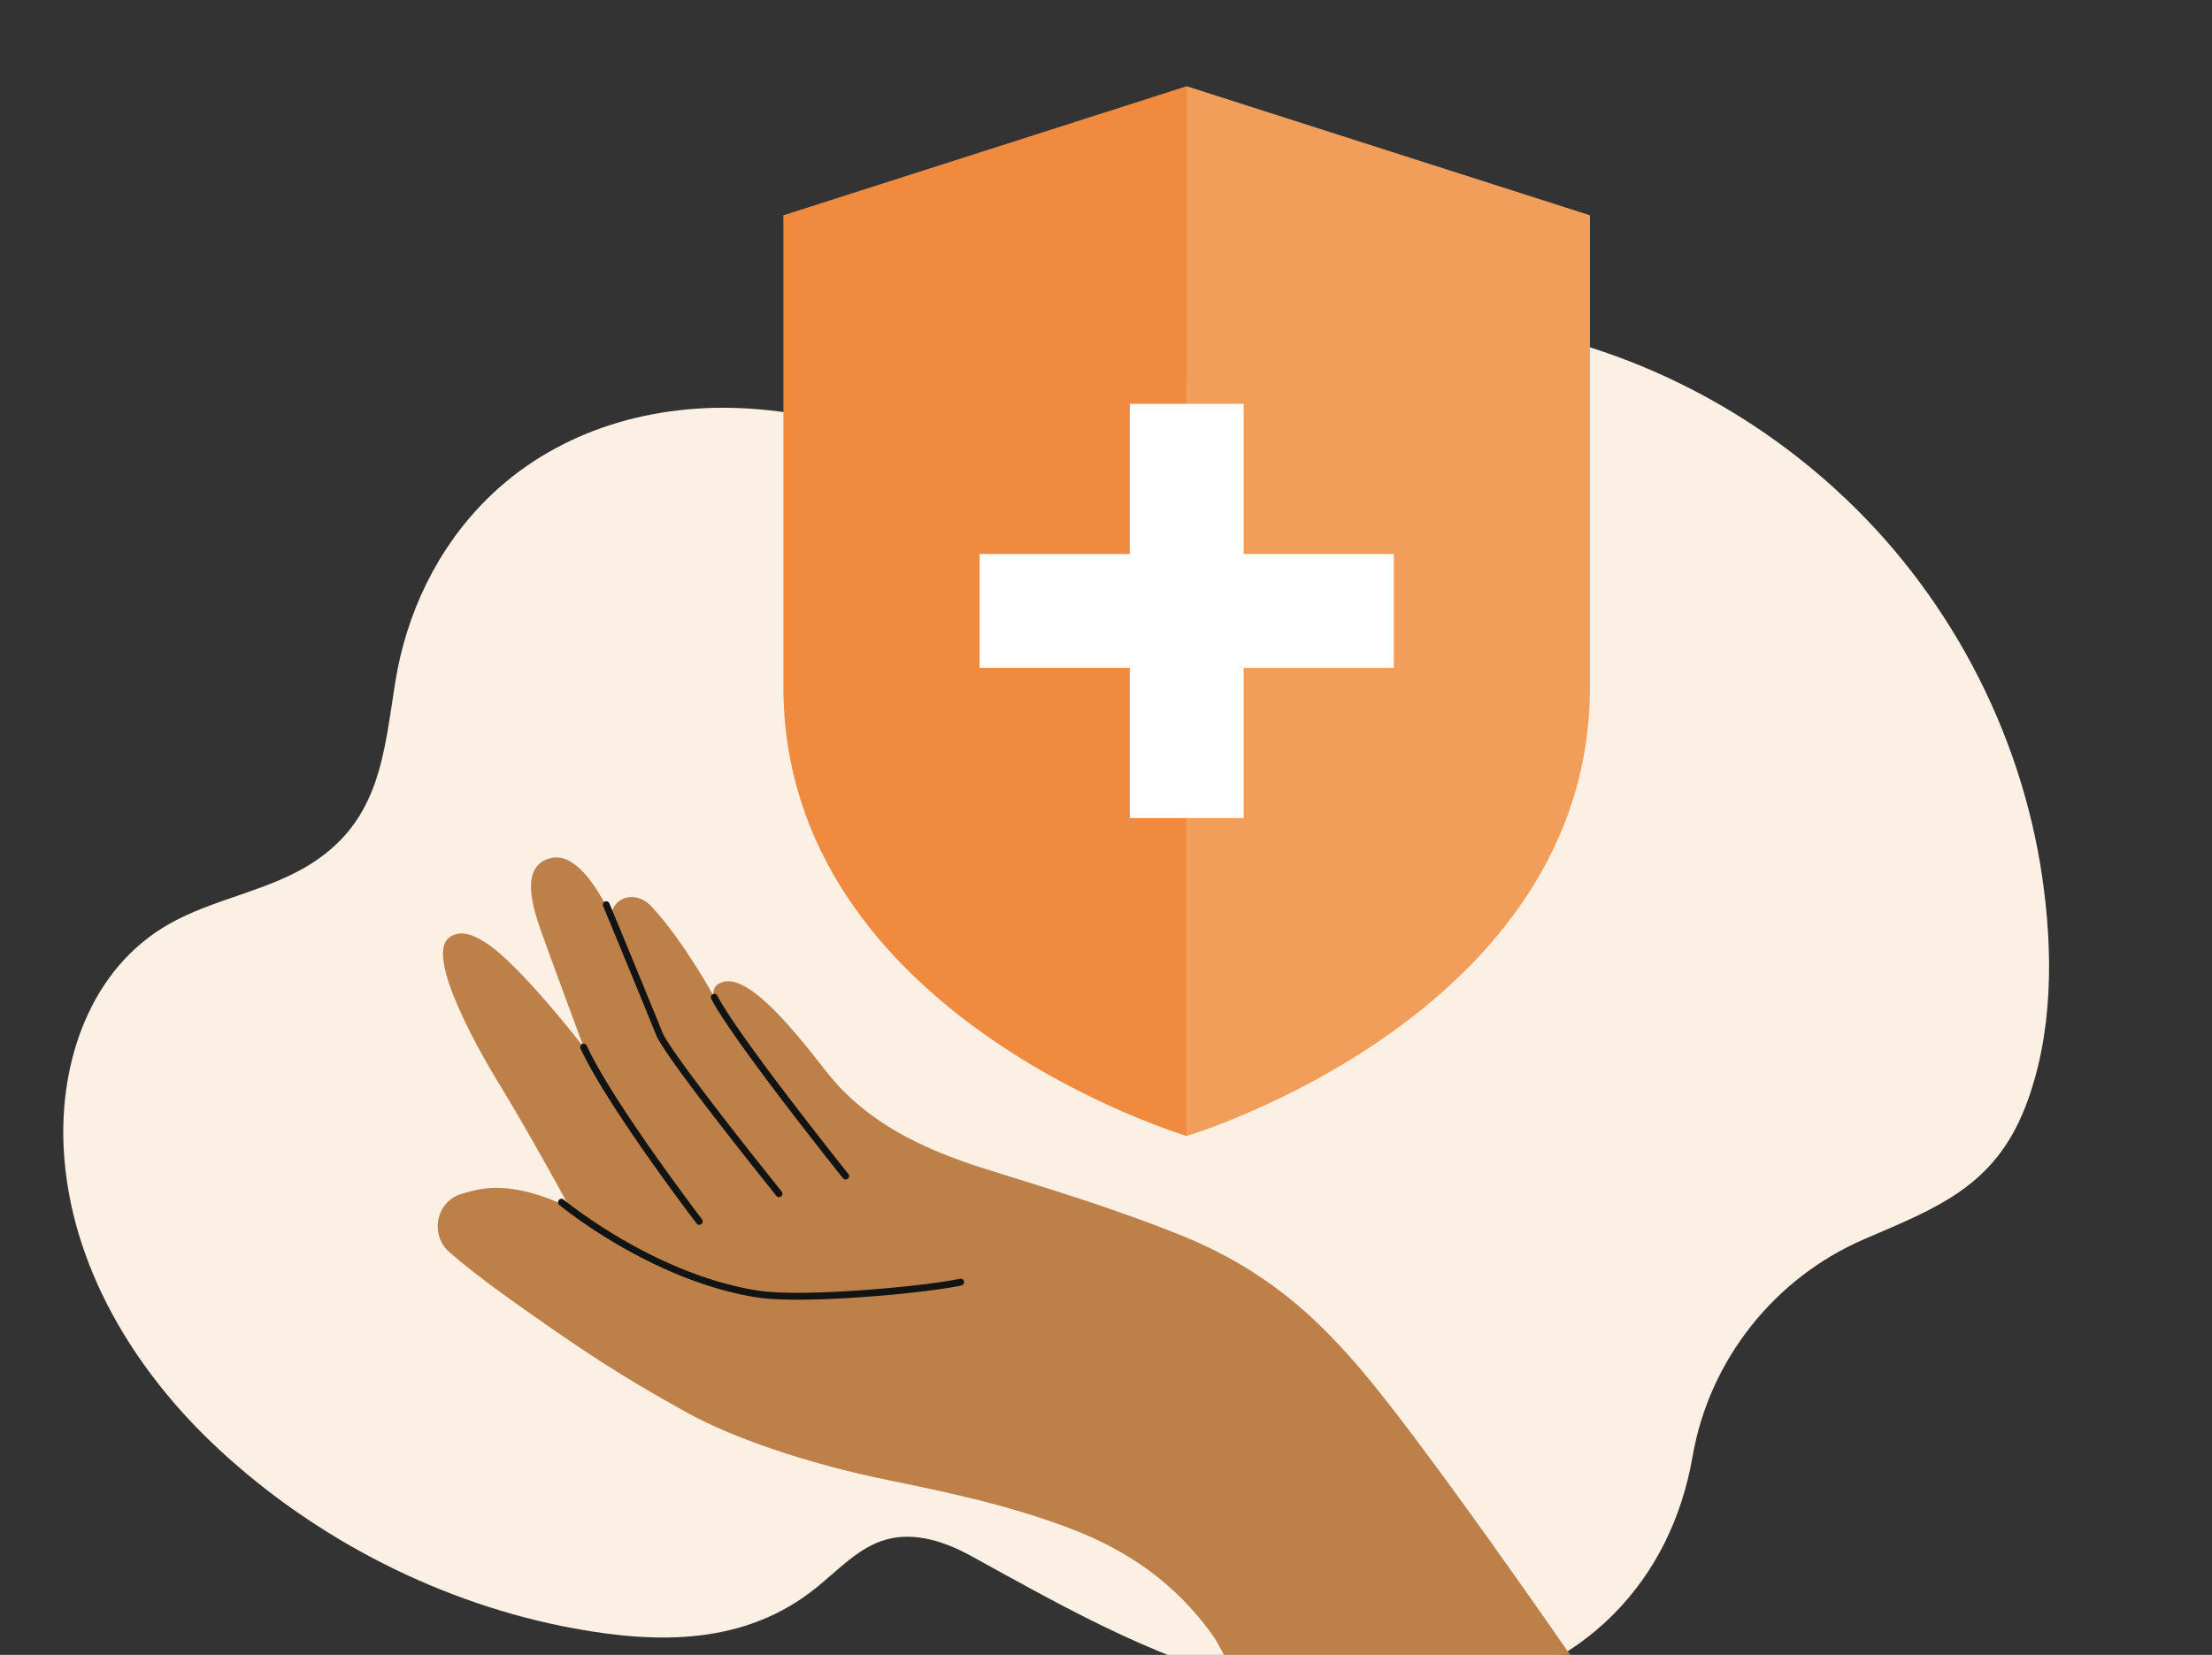 <svg xmlns="http://www.w3.org/2000/svg" width="151" height="113" fill="none" viewBox="0 0 151 113"><rect x="0" y="0" width="151" height="113" fill="#333333" stroke="none"/><g clip-path="url(#clip0_2235_105874)"><path fill="#FCF0E4" d="M125.325 33.43c-6.26-5.715-14.121-9.655-22.486-11.107-5.455-.948-11.5-1.198-16.785.704-5.621 2.02-8.538 8.101-14.565 9.294-3.767.745-6.668-1.01-10.065-2.206-3.534-1.243-7.232-2.102-10.984-2.25-6.34-.254-12.666 1.701-17.226 6.241-3.387 3.371-5.487 7.798-6.235 12.499-.776 4.87-1.041 9.327-5.637 12.307-2.985 1.935-6.704 2.424-9.797 4.18-5.398 3.064-7.512 9.437-7.196 15.36.426 7.964 4.84 15.18 10.578 20.498 6.654 6.191 15.293 10.597 24.243 12.239 5.8 1.068 11.694 1.13 16.537-2.763 1.533-1.231 2.922-2.796 4.822-3.311 1.924-.525 3.978.152 5.726 1.111 6.8 3.738 13.277 7.476 20.99 9.089 7.959 1.666 16.894.957 22.903-5.091 2.86-2.886 4.667-6.573 5.398-10.794 1.142-6.578 5.601-12.188 11.735-14.826 4.969-2.137 8.858-3.598 10.966-9 1.912-4.894 1.915-10.542 1.169-15.678-1.464-10.1-6.543-19.635-14.097-26.497h.006Z"/><path fill="#BE8049" d="M114.317 123.397S98.172 99.452 92.382 92.913c-2.438-2.747-5.796-6.185-11.896-8.618-6.1-2.438-12.233-4.082-14.685-4.965-2.451-.883-6.556-2.504-9.397-6.167-2.841-3.66-5.602-6.82-7.246-6.04 0 0-.662.267-.395.972 0 0-2.052-3.781-4.273-6.181-.714-.77-1.569-.78-2.09-.47-.817.479-.615 1.287-.615 1.287s-1.911-4.645-4.151-4.148c-2.25.503-1.198 3.56-.71 4.96.62 1.767 2.921 7.957 2.921 7.957s-4.113-5.336-6.48-6.989c-.667-.465-1.86-1.198-2.743-.456-1.554 1.306 2.043 7.661 3.475 9.995 1.959 3.19 4.828 8.455 4.828 8.455s-3.358-1.865-6.246-1.282c-.432.084-.831.192-1.198.305-1.723.535-2.16 2.8-.793 3.983.963.831 2.277 1.883 4.03 3.133 4.982 3.546 7.588 5.28 12.228 7.84 3.085 1.7 8.139 3.451 13.68 4.583 4.386.897 8.307 1.738 12.445 3.307 4.898 1.855 7.772 4.565 9.782 7.384.934 1.31 8.932 18.144 9.909 19.839l21.555-8.2Z"/><path fill="#121414" d="M57.728 80.542a.24.24 0 0 0 .146-.052.233.233 0 0 0 .038-.329c-.075-.094-7.528-9.422-8.942-12.17a.236.236 0 0 0-.314-.103.236.236 0 0 0-.104.315c1.437 2.79 8.683 11.864 8.993 12.25.047.056.113.089.183.089ZM53.181 81.744a.24.24 0 0 0 .146-.051.237.237 0 0 0 .037-.33c-.075-.093-7.518-9.337-8.143-10.868-1.545-3.804-3.602-8.76-3.62-8.811a.239.239 0 0 0-.306-.127.235.235 0 0 0-.127.305c.02.052 2.08 5.007 3.621 8.807.648 1.597 7.904 10.606 8.214 10.99.047.057.112.09.183.09l-.005-.005ZM47.74 83.632a.233.233 0 0 0 .183-.376c-.06-.08-6.044-7.91-7.87-11.855a.231.231 0 0 0-.31-.113.231.231 0 0 0-.113.31c1.845 3.993 7.861 11.865 7.922 11.945a.238.238 0 0 0 .188.094v-.005ZM54.475 88.747c3.756 0 9.073-.536 11.148-.968a.238.238 0 0 0 .183-.277.232.232 0 0 0-.277-.183c-2.601.545-10.81 1.278-13.806.803-7.092-1.118-13.182-6.157-13.244-6.21a.232.232 0 0 0-.328.029.238.238 0 0 0 .028.334c.06.051 6.25 5.175 13.473 6.312.714.113 1.7.16 2.827.16h-.004Z"/><path fill="#EF8A3F" d="m53.477 14.7 27.537-8.815v71.687s-27.537-8.216-27.537-30.684V14.7Z"/><path fill="#F19E5A" d="M108.538 14.7 81 5.885v71.687s27.538-8.216 27.538-30.684V14.7Z"/><path fill="#fff" d="M95.148 37.831H84.896V27.575h-7.77v10.256H66.874v7.774h10.252V55.86h7.77V45.605h10.252V37.83Z"/></g><defs><clipPath id="clip0_2235_105874"><path fill="#fff" d="M.638 0h149.725v113H.638z"/></clipPath></defs></svg>